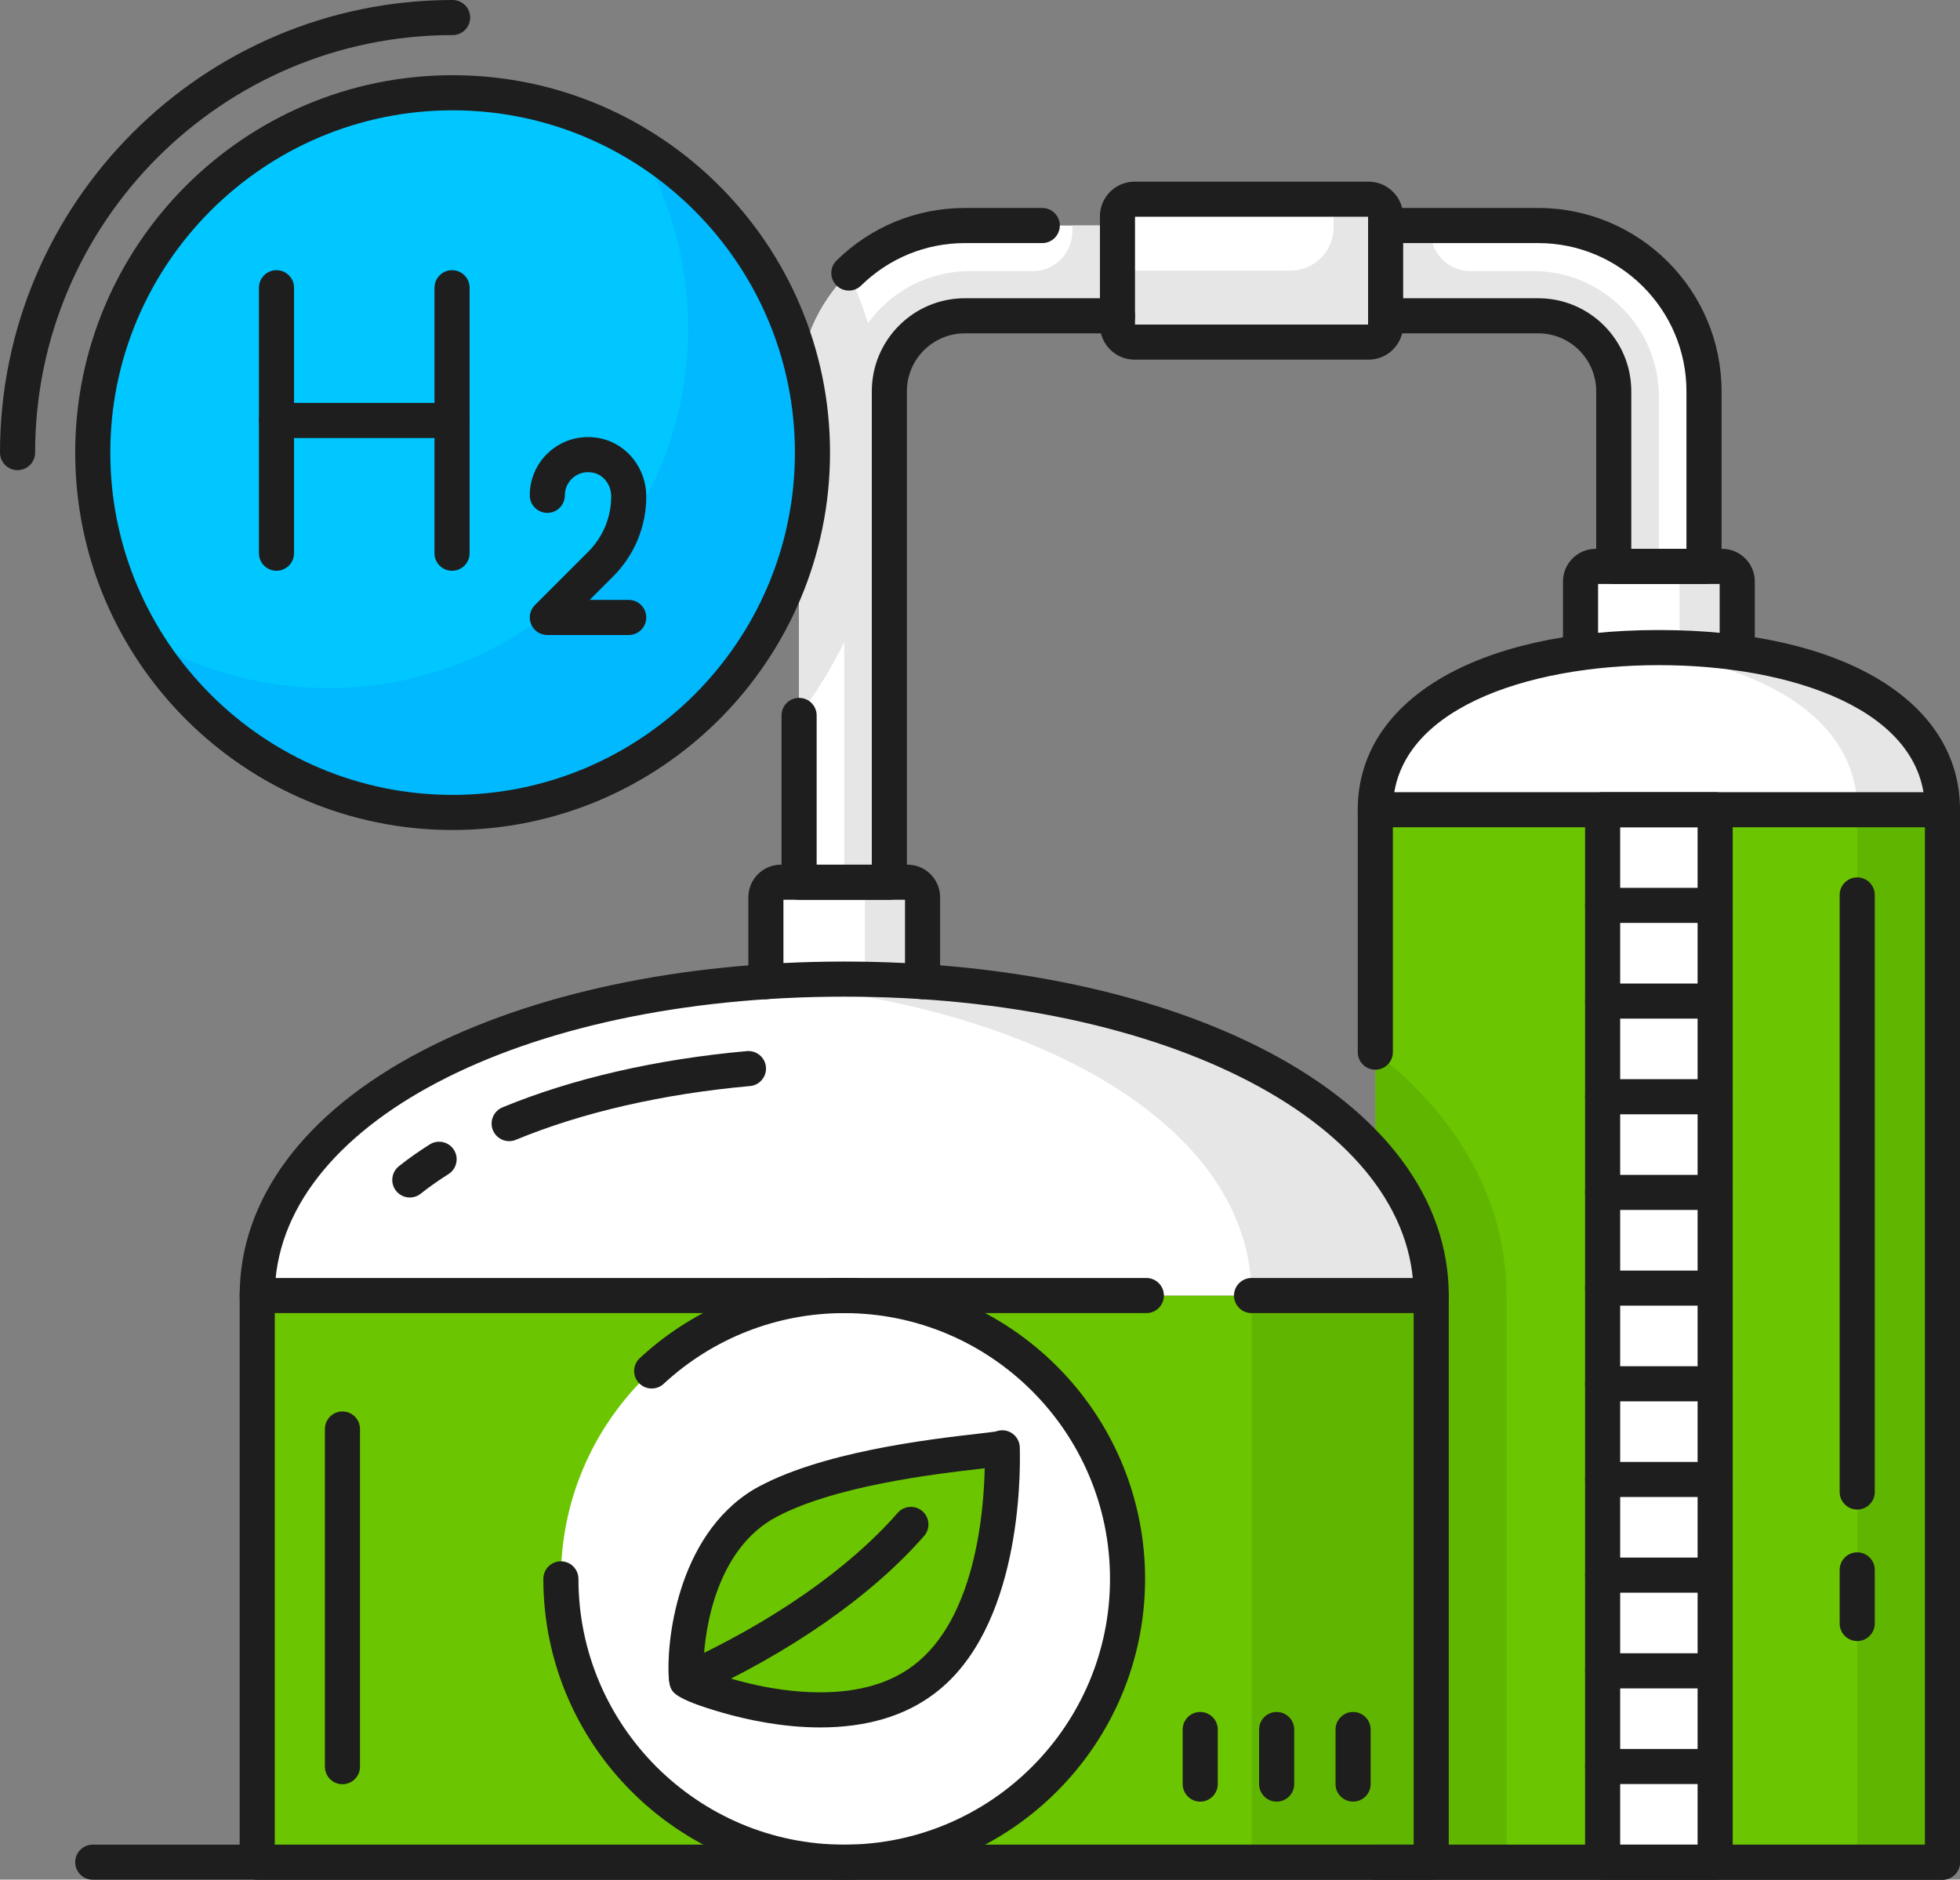 <?xml version="1.0" encoding="UTF-8"?><svg xmlns="http://www.w3.org/2000/svg" xmlns:xlink="http://www.w3.org/1999/xlink" height="685.7" preserveAspectRatio="xMidYMid meet" version="1.0" viewBox="0.0 0.0 715.0 685.7" width="715.0" zoomAndPan="magnify"><rect x="0.0" y="0.0" width="715.0" height="685.7" fill="#808080" stroke="none"/><defs><clipPath id="a"><path d="M 27 672 L 715 672 L 715 685.73 L 27 685.73 Z M 27 672"/></clipPath><clipPath id="b"><path d="M 495 288 L 715 288 L 715 685.73 L 495 685.73 Z M 495 288"/></clipPath><clipPath id="c"><path d="M 578 288 L 633 288 L 633 685.73 L 578 685.73 Z M 578 288"/></clipPath><clipPath id="d"><path d="M 87 466 L 529 466 L 529 685.73 L 87 685.73 Z M 87 466"/></clipPath><clipPath id="e"><path d="M 198 466 L 418 466 L 418 685.73 L 198 685.73 Z M 198 466"/></clipPath></defs><g><g id="change1_1"><path d="M 561.148 82.27 L 505.469 82.27 L 505.469 115.199 L 561.148 115.199 C 576.332 115.199 588.691 127.559 588.691 142.742 L 588.691 206.629 L 621.621 206.629 L 621.621 142.742 C 621.621 109.406 594.484 82.27 561.148 82.27" fill="#fff"/></g><g id="change1_2"><path d="M 407.648 82.27 L 351.973 82.27 C 318.637 82.27 291.5 109.406 291.5 142.742 L 291.5 321.828 L 324.43 321.828 L 324.43 142.742 C 324.43 127.559 336.789 115.199 351.973 115.199 L 407.648 115.199 L 407.648 82.27" fill="#fff"/></g><g id="change2_1"><path d="M 407.648 82.27 L 391.188 82.27 L 391.188 84.465 C 391.188 92.43 384.73 98.895 376.758 98.895 L 353.82 98.895 C 328.496 98.895 307.965 119.414 307.965 144.738 L 307.965 321.828 L 324.43 321.828 L 324.43 142.742 C 324.43 127.531 336.758 115.199 351.973 115.199 L 407.648 115.199 L 407.648 82.27" fill="#e6e6e6"/></g><g id="change2_2"><path d="M 505.469 82.27 L 521.934 82.27 L 521.934 84.465 C 521.934 92.43 528.398 98.895 536.363 98.895 L 559.301 98.895 C 584.625 98.895 605.156 119.414 605.156 144.738 L 605.156 206.629 L 588.691 206.629 L 588.691 142.742 C 588.691 127.531 576.359 115.199 561.148 115.199 L 505.469 115.199 L 505.469 82.27" fill="#e6e6e6"/></g><g id="change1_3"><path d="M 499.25 124.797 L 413.871 124.797 C 410.438 124.797 407.648 122.016 407.648 118.574 L 407.648 78.895 C 407.648 75.461 410.438 72.672 413.871 72.672 L 499.25 72.672 C 502.68 72.672 505.469 75.461 505.469 78.895 L 505.469 118.574 C 505.469 122.016 502.68 124.797 499.25 124.797" fill="#fff"/></g><g id="change2_3"><path d="M 499.25 72.672 L 486.496 72.672 L 486.496 82.914 C 486.496 91.656 479.41 98.734 470.668 98.734 L 407.648 98.734 L 407.648 118.574 C 407.648 122.016 410.438 124.797 413.871 124.797 L 499.25 124.797 C 502.68 124.797 505.469 122.016 505.469 118.574 L 505.469 78.895 C 505.469 75.461 502.68 72.672 499.25 72.672" fill="#e6e6e6"/></g><g id="change2_4"><path d="M 291.5 142.742 L 291.5 260.973 C 311.77 234.324 323.82 201.098 323.82 165.113 C 323.82 141.766 318.746 119.582 309.66 99.602 C 298.469 110.582 291.5 125.859 291.5 142.742" fill="#e6e6e6"/></g><g id="change3_1"><path d="M 296.379 165.113 C 296.379 237.605 237.605 296.379 165.109 296.379 C 92.605 296.379 33.84 237.605 33.84 165.113 C 33.84 92.605 92.605 33.832 165.109 33.832 C 237.605 33.832 296.379 92.605 296.379 165.113" fill="#00c7ff"/></g><g id="change4_1"><path d="M 232.465 52.434 C 244.266 72.121 251.055 95.152 251.055 119.789 C 251.055 192.281 192.281 251.059 119.785 251.059 C 95.16 251.059 72.121 244.258 52.43 232.469 C 75.359 270.746 117.238 296.379 165.109 296.379 C 237.605 296.379 296.379 237.605 296.379 165.113 C 296.379 117.23 270.746 75.359 232.465 52.434" fill="#00b9ff"/></g><g id="change1_4"><path d="M 628.242 206.629 L 582.059 206.629 C 579.039 206.629 576.574 209.082 576.574 212.113 L 576.574 238.094 L 633.734 238.094 L 633.734 212.113 C 633.734 209.082 631.273 206.629 628.242 206.629" fill="#fff"/></g><g id="change2_5"><path d="M 628.242 206.629 L 607.207 206.629 C 610.238 206.629 612.691 209.082 612.691 212.113 L 612.691 238.094 L 633.734 238.094 L 633.734 212.113 C 633.734 209.082 631.273 206.629 628.242 206.629" fill="#e6e6e6"/></g><g id="change5_1"><path d="M 501.711 295.383 L 501.711 679.332 L 708.602 679.332 L 708.602 295.383 L 501.711 295.383" fill="#6bc500"/></g><g id="change1_5"><path d="M 605.156 236.246 C 548.023 236.246 501.711 256.895 501.711 295.383 L 708.602 295.383 C 708.602 256.895 662.289 236.246 605.156 236.246" fill="#fff"/></g><g id="change6_1"><path d="M 677.504 295.383 L 677.504 679.332 L 708.602 679.332 L 708.602 295.383 L 677.504 295.383" fill="#60b500"/></g><g id="change2_6"><path d="M 605.156 236.246 C 599.867 236.246 594.68 236.422 589.605 236.777 C 639.359 240.219 677.504 260.461 677.504 295.383 L 708.602 295.383 C 708.602 256.895 662.289 236.246 605.156 236.246" fill="#e6e6e6"/></g><g id="change1_6"><path d="M 625.688 679.332 L 584.625 679.332 L 584.625 295.383 L 625.688 295.383 L 625.688 679.332" fill="#fff"/></g><g id="change6_2"><path d="M 501.711 383.828 L 501.711 679.332 L 549.535 679.332 L 549.535 472.609 C 549.535 438.824 532.793 408.117 501.711 383.828" fill="#60b500"/></g><g id="change1_7"><path d="M 331.062 321.828 L 284.879 321.828 C 281.848 321.828 279.395 324.289 279.395 327.32 L 279.395 358.121 L 336.547 358.121 L 336.547 327.32 C 336.547 324.289 334.09 321.828 331.062 321.828" fill="#fff"/></g><g id="change2_7"><path d="M 331.062 321.828 L 310.027 321.828 C 313.059 321.828 315.512 324.289 315.512 327.32 L 315.512 358.121 L 336.547 358.121 L 336.547 327.32 C 336.547 324.289 334.09 321.828 331.062 321.828" fill="#e6e6e6"/></g><g id="change5_2"><path d="M 456.566 472.609 L 93.836 472.609 L 93.836 679.332 L 522.102 679.332 L 522.102 472.609 L 456.566 472.609" fill="#6bc500"/></g><g id="change6_3"><path d="M 456.566 472.609 L 456.566 679.332 L 522.102 679.332 L 522.102 472.609 L 456.566 472.609" fill="#60b500"/></g><g id="change1_8"><path d="M 307.965 679.332 C 250.887 679.332 204.613 633.059 204.613 575.973 C 204.613 518.883 250.887 472.609 307.965 472.609 C 365.051 472.609 411.324 518.883 411.324 575.973 C 411.324 633.059 365.051 679.332 307.965 679.332" fill="#fff"/></g><g id="change1_9"><path d="M 307.965 357.188 C 189.707 357.188 93.836 404.137 93.836 472.609 L 522.102 472.609 C 522.102 404.137 426.23 357.188 307.965 357.188" fill="#fff"/></g><g id="change2_8"><path d="M 307.965 357.188 C 296.828 357.188 285.875 357.609 275.195 358.41 C 377.902 366.227 456.566 410.59 456.566 472.609 L 522.102 472.609 C 522.102 404.137 426.23 357.188 307.965 357.188" fill="#e6e6e6"/></g><g id="change5_3"><path d="M 278.207 548.855 C 248.324 566.98 249.797 612.691 250.57 613.012 C 249.395 613.684 305.223 637.215 337.289 612.496 C 368.699 588.602 365.527 527.875 365.609 528.164 C 365.152 529.441 307.395 532.027 278.207 548.855" fill="#6bc500"/></g><g id="change7_1"><path d="M 6.398 171.512 C 2.863 171.512 0 168.648 0 165.113 C 0 74.062 74.07 0 165.109 0 C 168.645 0 171.508 2.863 171.508 6.398 C 171.508 9.934 168.645 12.801 165.109 12.801 C 81.125 12.801 12.809 81.125 12.809 165.113 C 12.809 168.648 9.934 171.512 6.398 171.512" fill="#1e1e1e"/></g><g id="change7_2"><path d="M 165.109 40.242 C 96.254 40.242 40.238 96.254 40.238 165.113 C 40.238 233.961 96.254 289.98 165.109 289.98 C 233.969 289.98 289.98 233.961 289.98 165.113 C 289.98 96.254 233.969 40.242 165.109 40.242 Z M 165.109 302.789 C 89.191 302.789 27.434 241.02 27.434 165.113 C 27.434 89.191 89.191 27.434 165.109 27.434 C 241.027 27.434 302.789 89.191 302.789 165.113 C 302.789 241.02 241.027 302.789 165.109 302.789" fill="#1e1e1e"/></g><g id="change7_3"><path d="M 100.859 208.215 C 97.324 208.215 94.461 205.352 94.461 201.816 L 94.461 104.965 C 94.461 101.43 97.324 98.566 100.859 98.566 C 104.395 98.566 107.262 101.43 107.262 104.965 L 107.262 201.816 C 107.262 205.352 104.395 208.215 100.859 208.215" fill="#1e1e1e"/></g><g id="change7_4"><path d="M 164.906 208.215 C 161.371 208.215 158.496 205.352 158.496 201.816 L 158.496 104.965 C 158.496 101.43 161.371 98.566 164.906 98.566 C 168.441 98.566 171.305 101.43 171.305 104.965 L 171.305 201.816 C 171.305 205.352 168.441 208.215 164.906 208.215" fill="#1e1e1e"/></g><g id="change7_5"><path d="M 164.906 159.793 L 100.859 159.793 C 97.324 159.793 94.461 156.922 94.461 153.387 C 94.461 149.852 97.324 146.988 100.859 146.988 L 164.906 146.988 C 168.441 146.988 171.305 149.852 171.305 153.387 C 171.305 156.922 168.441 159.793 164.906 159.793" fill="#1e1e1e"/></g><g id="change7_6"><path d="M 229.359 231.656 L 199.66 231.656 C 197.066 231.656 194.734 230.098 193.746 227.699 C 192.75 225.312 193.297 222.551 195.129 220.723 L 214.586 201.273 C 219.984 195.875 222.961 188.691 222.961 181.051 C 222.961 176.922 220.266 173.312 216.543 172.48 C 213.887 171.875 211.281 172.453 209.23 174.094 C 207.215 175.707 206.059 178.113 206.059 180.699 C 206.059 184.234 203.188 187.098 199.66 187.098 C 196.125 187.098 193.254 184.234 193.254 180.699 C 193.254 174.207 196.164 168.152 201.238 164.094 C 206.301 160.035 212.906 158.535 219.352 159.988 C 228.855 162.117 235.758 170.98 235.758 181.051 C 235.758 192.113 231.449 202.508 223.633 210.324 L 215.105 218.848 L 229.359 218.848 C 232.895 218.848 235.758 221.711 235.758 225.246 C 235.758 228.781 232.895 231.656 229.359 231.656" fill="#1e1e1e"/></g><g clip-path="url(#a)" id="change7_39"><path d="M 708.602 685.73 L 33.84 685.73 C 30.305 685.73 27.434 682.867 27.434 679.332 C 27.434 675.797 30.305 672.934 33.84 672.934 L 708.602 672.934 C 712.137 672.934 715 675.797 715 679.332 C 715 682.867 712.137 685.73 708.602 685.73" fill="#1e1e1e"/></g><g id="change7_7"><path d="M 324.43 328.234 L 291.5 328.234 C 287.977 328.234 285.102 325.363 285.102 321.828 L 285.102 260.98 C 285.102 257.445 287.977 254.582 291.5 254.582 C 295.035 254.582 297.91 257.445 297.91 260.98 L 297.91 315.43 L 318.031 315.43 L 318.031 142.742 C 318.031 124.023 333.25 108.801 351.973 108.801 L 407.648 108.801 C 411.184 108.801 414.047 111.664 414.047 115.199 C 414.047 118.734 411.184 121.598 407.648 121.598 L 351.973 121.598 C 340.312 121.598 330.828 131.086 330.828 142.742 L 330.828 321.828 C 330.828 325.363 327.965 328.234 324.43 328.234" fill="#1e1e1e"/></g><g id="change7_8"><path d="M 621.621 213.027 L 588.691 213.027 C 585.156 213.027 582.293 210.164 582.293 206.629 L 582.293 142.742 C 582.293 131.086 572.809 121.598 561.148 121.598 L 505.469 121.598 C 501.934 121.598 499.07 118.734 499.07 115.199 C 499.07 111.664 501.934 108.801 505.469 108.801 L 561.148 108.801 C 579.867 108.801 595.09 124.023 595.09 142.742 L 595.09 200.223 L 615.211 200.223 L 615.211 142.742 C 615.211 112.934 590.957 88.68 561.148 88.68 L 505.469 88.68 C 501.934 88.68 499.07 85.809 499.07 82.27 C 499.07 78.746 501.934 75.871 505.469 75.871 L 561.148 75.871 C 598.02 75.871 628.02 105.871 628.02 142.742 L 628.02 206.629 C 628.02 210.164 625.156 213.027 621.621 213.027" fill="#1e1e1e"/></g><g id="change7_9"><path d="M 309.652 106 C 307.992 106 306.344 105.359 305.082 104.078 C 302.609 101.555 302.648 97.504 305.168 95.031 C 317.758 82.672 334.379 75.871 351.973 75.871 L 380.219 75.871 C 383.754 75.871 386.617 78.746 386.617 82.27 C 386.617 85.809 383.754 88.68 380.219 88.68 L 351.973 88.68 C 337.758 88.68 324.316 94.184 314.141 104.164 C 312.891 105.387 311.277 106 309.652 106" fill="#1e1e1e"/></g><g id="change7_10"><path d="M 414.047 118.398 L 499.07 118.398 L 499.07 79.07 L 414.047 79.07 Z M 499.25 131.203 L 413.871 131.203 C 406.914 131.203 401.25 125.543 401.25 118.574 L 401.25 78.895 C 401.25 71.938 406.914 66.273 413.871 66.273 L 499.25 66.273 C 506.207 66.273 511.867 71.938 511.867 78.895 L 511.867 118.574 C 511.867 125.543 506.207 131.203 499.25 131.203" fill="#1e1e1e"/></g><g id="change7_11"><path d="M 336.547 364.52 C 333.012 364.52 330.145 361.656 330.145 358.121 L 330.145 328.234 L 285.793 328.234 L 285.793 358.121 C 285.793 361.656 282.93 364.52 279.395 364.52 C 275.859 364.52 272.996 361.656 272.996 358.121 L 272.996 327.32 C 272.996 320.766 278.32 315.43 284.879 315.43 L 331.062 315.43 C 337.617 315.43 342.945 320.766 342.945 327.32 L 342.945 358.121 C 342.945 361.656 340.082 364.52 336.547 364.52" fill="#1e1e1e"/></g><g id="change7_12"><path d="M 633.734 244.5 C 630.191 244.5 627.328 241.629 627.328 238.094 L 627.328 213.027 L 582.973 213.027 L 582.973 238.094 C 582.973 241.629 580.109 244.5 576.574 244.5 C 573.039 244.5 570.176 241.629 570.176 238.094 L 570.176 212.113 C 570.176 205.555 575.512 200.223 582.059 200.223 L 628.242 200.223 C 634.801 200.223 640.137 205.555 640.137 212.113 L 640.137 238.094 C 640.137 241.629 637.262 244.5 633.734 244.5" fill="#1e1e1e"/></g><g id="change7_13"><path d="M 677.504 550.684 C 673.977 550.684 671.102 547.812 671.102 544.273 L 671.102 326.473 C 671.102 322.938 673.977 320.074 677.504 320.074 C 681.035 320.074 683.91 322.938 683.91 326.473 L 683.91 544.273 C 683.91 547.812 681.035 550.684 677.504 550.684" fill="#1e1e1e"/></g><g id="change7_14"><path d="M 677.504 598.656 C 673.977 598.656 671.102 595.793 671.102 592.258 L 671.102 572.695 C 671.102 569.16 673.977 566.297 677.504 566.297 C 681.035 566.297 683.91 569.16 683.91 572.695 L 683.91 592.258 C 683.91 595.793 681.035 598.656 677.504 598.656" fill="#1e1e1e"/></g><g clip-path="url(#b)" id="change7_35"><path d="M 708.602 685.73 L 501.711 685.73 C 498.176 685.73 495.305 682.867 495.305 679.332 C 495.305 675.797 498.176 672.934 501.711 672.934 L 702.203 672.934 L 702.203 301.781 L 508.109 301.781 L 508.109 383.828 C 508.109 387.363 505.246 390.227 501.711 390.227 C 498.176 390.227 495.305 387.363 495.305 383.828 L 495.305 295.383 C 495.305 291.848 498.176 288.984 501.711 288.984 L 708.602 288.984 C 712.137 288.984 715 291.848 715 295.383 L 715 679.332 C 715 682.867 712.137 685.73 708.602 685.73" fill="#1e1e1e"/></g><g id="change7_15"><path d="M 708.602 301.781 C 705.066 301.781 702.203 298.918 702.203 295.383 C 702.203 258.949 653.453 242.645 605.156 242.645 C 556.848 242.645 508.109 258.949 508.109 295.383 C 508.109 298.918 505.246 301.781 501.711 301.781 C 498.176 301.781 495.305 298.918 495.305 295.383 C 495.305 255.562 538.426 229.836 605.156 229.836 C 671.887 229.836 715 255.562 715 295.383 C 715 298.918 712.137 301.781 708.602 301.781" fill="#1e1e1e"/></g><g clip-path="url(#c)" id="change7_38"><path d="M 591.035 672.934 L 619.277 672.934 L 619.277 301.781 L 591.035 301.781 Z M 625.688 685.73 L 584.625 685.73 C 581.09 685.73 578.227 682.867 578.227 679.332 L 578.227 295.383 C 578.227 291.848 581.09 288.984 584.625 288.984 L 625.688 288.984 C 629.223 288.984 632.086 291.848 632.086 295.383 L 632.086 679.332 C 632.086 682.867 629.223 685.73 625.688 685.73" fill="#1e1e1e"/></g><g id="change7_16"><path d="M 625.688 650.824 L 584.625 650.824 C 581.09 650.824 578.227 647.961 578.227 644.426 C 578.227 640.891 581.09 638.02 584.625 638.02 L 625.688 638.02 C 629.223 638.02 632.086 640.891 632.086 644.426 C 632.086 647.961 629.223 650.824 625.688 650.824" fill="#1e1e1e"/></g><g id="change7_17"><path d="M 625.688 615.922 L 584.625 615.922 C 581.09 615.922 578.227 613.059 578.227 609.523 C 578.227 605.988 581.09 603.121 584.625 603.121 L 625.688 603.121 C 629.223 603.121 632.086 605.988 632.086 609.523 C 632.086 613.059 629.223 615.922 625.688 615.922" fill="#1e1e1e"/></g><g id="change7_18"><path d="M 625.688 581.016 L 584.625 581.016 C 581.09 581.016 578.227 578.152 578.227 574.617 C 578.227 571.082 581.09 568.211 584.625 568.211 L 625.688 568.211 C 629.223 568.211 632.086 571.082 632.086 574.617 C 632.086 578.152 629.223 581.016 625.688 581.016" fill="#1e1e1e"/></g><g id="change7_19"><path d="M 625.688 546.113 L 584.625 546.113 C 581.09 546.113 578.227 543.246 578.227 539.715 C 578.227 536.18 581.09 533.312 584.625 533.312 L 625.688 533.312 C 629.223 533.312 632.086 536.18 632.086 539.715 C 632.086 543.246 629.223 546.113 625.688 546.113" fill="#1e1e1e"/></g><g id="change7_20"><path d="M 625.688 511.207 L 584.625 511.207 C 581.09 511.207 578.227 508.344 578.227 504.809 C 578.227 501.273 581.09 498.398 584.625 498.398 L 625.688 498.398 C 629.223 498.398 632.086 501.273 632.086 504.809 C 632.086 508.344 629.223 511.207 625.688 511.207" fill="#1e1e1e"/></g><g id="change7_21"><path d="M 625.688 476.305 L 584.625 476.305 C 581.09 476.305 578.227 473.438 578.227 469.902 C 578.227 466.367 581.09 463.508 584.625 463.508 L 625.688 463.508 C 629.223 463.508 632.086 466.367 632.086 469.902 C 632.086 473.438 629.223 476.305 625.688 476.305" fill="#1e1e1e"/></g><g id="change7_22"><path d="M 625.688 441.398 L 584.625 441.398 C 581.09 441.398 578.227 438.535 578.227 435 C 578.227 431.465 581.09 428.594 584.625 428.594 L 625.688 428.594 C 629.223 428.594 632.086 431.465 632.086 435 C 632.086 438.535 629.223 441.398 625.688 441.398" fill="#1e1e1e"/></g><g id="change7_23"><path d="M 625.688 406.492 L 584.625 406.492 C 581.09 406.492 578.227 403.633 578.227 400.098 C 578.227 396.562 581.09 393.688 584.625 393.688 L 625.688 393.688 C 629.223 393.688 632.086 396.562 632.086 400.098 C 632.086 403.633 629.223 406.492 625.688 406.492" fill="#1e1e1e"/></g><g id="change7_24"><path d="M 625.688 371.59 L 584.625 371.59 C 581.09 371.59 578.227 368.727 578.227 365.191 C 578.227 361.656 581.09 358.793 584.625 358.793 L 625.688 358.793 C 629.223 358.793 632.086 361.656 632.086 365.191 C 632.086 368.727 629.223 371.59 625.688 371.59" fill="#1e1e1e"/></g><g id="change7_25"><path d="M 625.688 336.684 L 584.625 336.684 C 581.09 336.684 578.227 333.82 578.227 330.285 C 578.227 326.75 581.09 323.887 584.625 323.887 L 625.688 323.887 C 629.223 323.887 632.086 326.75 632.086 330.285 C 632.086 333.82 629.223 336.684 625.688 336.684" fill="#1e1e1e"/></g><g id="change7_26"><path d="M 254.629 608.066 C 254.637 608.066 254.637 608.074 254.637 608.074 C 254.191 607.703 253.656 607.367 253.023 607.105 C 253.613 607.352 254.152 607.676 254.629 608.066 Z M 256.625 608.934 C 263.031 611.527 280.477 617.367 299.207 617.367 C 313.328 617.367 324.82 614.027 333.383 607.434 C 355.461 590.633 358.855 552.695 359.219 535.629 C 358.793 535.676 358.355 535.73 357.887 535.785 C 341.375 537.68 302.695 542.129 281.41 554.395 C 259.602 567.621 256.531 598.75 256.625 608.934 Z M 299.207 630.172 C 285.262 630.172 272.27 627.289 263.816 624.875 C 245.691 619.688 245.02 617.152 244.359 614.699 C 244.32 614.531 244.285 614.371 244.258 614.203 C 244.062 613.402 244.004 612.711 243.977 612.301 C 243.016 599.859 246.645 560.504 274.898 543.379 C 298.602 529.715 339.117 525.051 356.43 523.062 C 359.203 522.746 362.066 522.41 363.242 522.215 C 363.977 521.926 364.781 521.766 365.609 521.766 C 368.957 521.766 371.746 524.352 372 527.699 C 372.008 527.855 372.008 528.023 372.008 528.184 L 372.02 528.344 C 372.297 539.117 372.156 594.02 341.16 617.602 C 330.344 625.93 316.219 630.172 299.207 630.172" fill="#1e1e1e"/></g><g id="change7_27"><path d="M 250.57 619.418 C 248.137 619.418 245.812 618.02 244.742 615.66 C 243.277 612.441 244.695 608.645 247.922 607.191 C 281.324 592.016 309.578 572.367 327.469 551.895 C 329.789 549.238 333.84 548.969 336.5 551.289 C 339.164 553.621 339.438 557.66 337.105 560.316 C 318.039 582.145 288.246 602.93 253.211 618.84 C 252.352 619.23 251.457 619.418 250.57 619.418" fill="#1e1e1e"/></g><g id="change7_28"><path d="M 124.926 650.891 C 121.391 650.891 118.527 648.027 118.527 644.492 L 118.527 521.301 C 118.527 517.766 121.391 514.902 124.926 514.902 C 128.461 514.902 131.324 517.766 131.324 521.301 L 131.324 644.492 C 131.324 648.027 128.461 650.891 124.926 650.891" fill="#1e1e1e"/></g><g clip-path="url(#d)" id="change7_36"><path d="M 522.102 685.73 L 93.836 685.73 C 90.301 685.73 87.43 682.867 87.43 679.332 L 87.43 472.609 C 87.43 469.074 90.301 466.211 93.836 466.211 L 418.18 466.211 C 421.719 466.211 424.59 469.074 424.59 472.609 C 424.59 476.145 421.719 479.02 418.18 479.02 L 100.234 479.02 L 100.234 672.934 L 515.703 672.934 L 515.703 479.02 L 456.566 479.02 C 453.031 479.02 450.156 476.145 450.156 472.609 C 450.156 469.074 453.031 466.211 456.566 466.211 L 522.102 466.211 C 525.637 466.211 528.5 469.074 528.5 472.609 L 528.5 679.332 C 528.5 682.867 525.637 685.73 522.102 685.73" fill="#1e1e1e"/></g><g id="change7_29"><path d="M 149.504 436.848 C 147.621 436.848 145.746 436.02 144.484 434.422 C 142.285 431.66 142.75 427.633 145.523 425.43 C 148.953 422.695 152.742 420.027 156.781 417.48 C 159.766 415.605 163.719 416.504 165.605 419.496 C 167.488 422.48 166.582 426.438 163.598 428.32 C 159.961 430.617 156.559 433.016 153.48 435.457 C 152.305 436.391 150.895 436.848 149.504 436.848" fill="#1e1e1e"/></g><g id="change7_30"><path d="M 185.734 416.297 C 183.227 416.297 180.848 414.805 179.82 412.344 C 178.469 409.078 180.016 405.328 183.289 403.977 C 208.586 393.5 239.426 386.402 272.465 383.445 C 275.973 383.148 279.094 385.73 279.41 389.246 C 279.73 392.773 277.129 395.879 273.602 396.195 C 241.84 399.043 212.301 405.812 188.188 415.805 C 187.387 416.141 186.555 416.297 185.734 416.297" fill="#1e1e1e"/></g><g id="change7_31"><path d="M 522.102 479.02 C 518.566 479.02 515.703 476.145 515.703 472.609 C 515.703 410.461 426.391 363.586 307.965 363.586 C 189.539 363.586 100.234 410.461 100.234 472.609 C 100.234 476.145 97.371 479.02 93.836 479.02 C 90.301 479.02 87.43 476.145 87.43 472.609 C 87.43 437.52 110.926 405.891 153.582 383.551 C 193.922 362.422 248.754 350.777 307.965 350.777 C 367.188 350.777 422.016 362.422 462.355 383.551 C 505.012 405.891 528.5 437.52 528.5 472.609 C 528.5 476.145 525.637 479.02 522.102 479.02" fill="#1e1e1e"/></g><g clip-path="url(#e)" id="change7_37"><path d="M 307.965 685.73 C 247.445 685.73 198.207 636.488 198.207 575.973 C 198.207 572.438 201.078 569.57 204.613 569.57 C 208.148 569.57 211.012 572.438 211.012 575.973 C 211.012 629.438 254.508 672.934 307.965 672.934 C 361.43 672.934 404.926 629.438 404.926 575.973 C 404.926 522.504 361.43 479.02 307.965 479.02 C 283.453 479.02 260.059 488.188 242.094 504.828 C 239.488 507.234 235.441 507.074 233.043 504.48 C 230.637 501.891 230.797 497.84 233.391 495.441 C 253.734 476.594 280.215 466.211 307.965 466.211 C 368.492 466.211 417.723 515.453 417.723 575.973 C 417.723 636.488 368.492 685.73 307.965 685.73" fill="#1e1e1e"/></g><g id="change7_32"><path d="M 493.605 657.234 C 490.07 657.234 487.195 654.359 487.195 650.824 L 487.195 630.938 C 487.195 627.402 490.07 624.531 493.605 624.531 C 497.141 624.531 500.004 627.402 500.004 630.938 L 500.004 650.824 C 500.004 654.359 497.141 657.234 493.605 657.234" fill="#1e1e1e"/></g><g id="change7_33"><path d="M 465.715 657.234 C 462.18 657.234 459.316 654.359 459.316 650.824 L 459.316 630.938 C 459.316 627.402 462.18 624.531 465.715 624.531 C 469.25 624.531 472.125 627.402 472.125 630.938 L 472.125 650.824 C 472.125 654.359 469.25 657.234 465.715 657.234" fill="#1e1e1e"/></g><g id="change7_34"><path d="M 437.836 657.234 C 434.301 657.234 431.434 654.359 431.434 650.824 L 431.434 630.938 C 431.434 627.402 434.301 624.531 437.836 624.531 C 441.371 624.531 444.234 627.402 444.234 630.938 L 444.234 650.824 C 444.234 654.359 441.371 657.234 437.836 657.234" fill="#1e1e1e"/></g></g></svg>